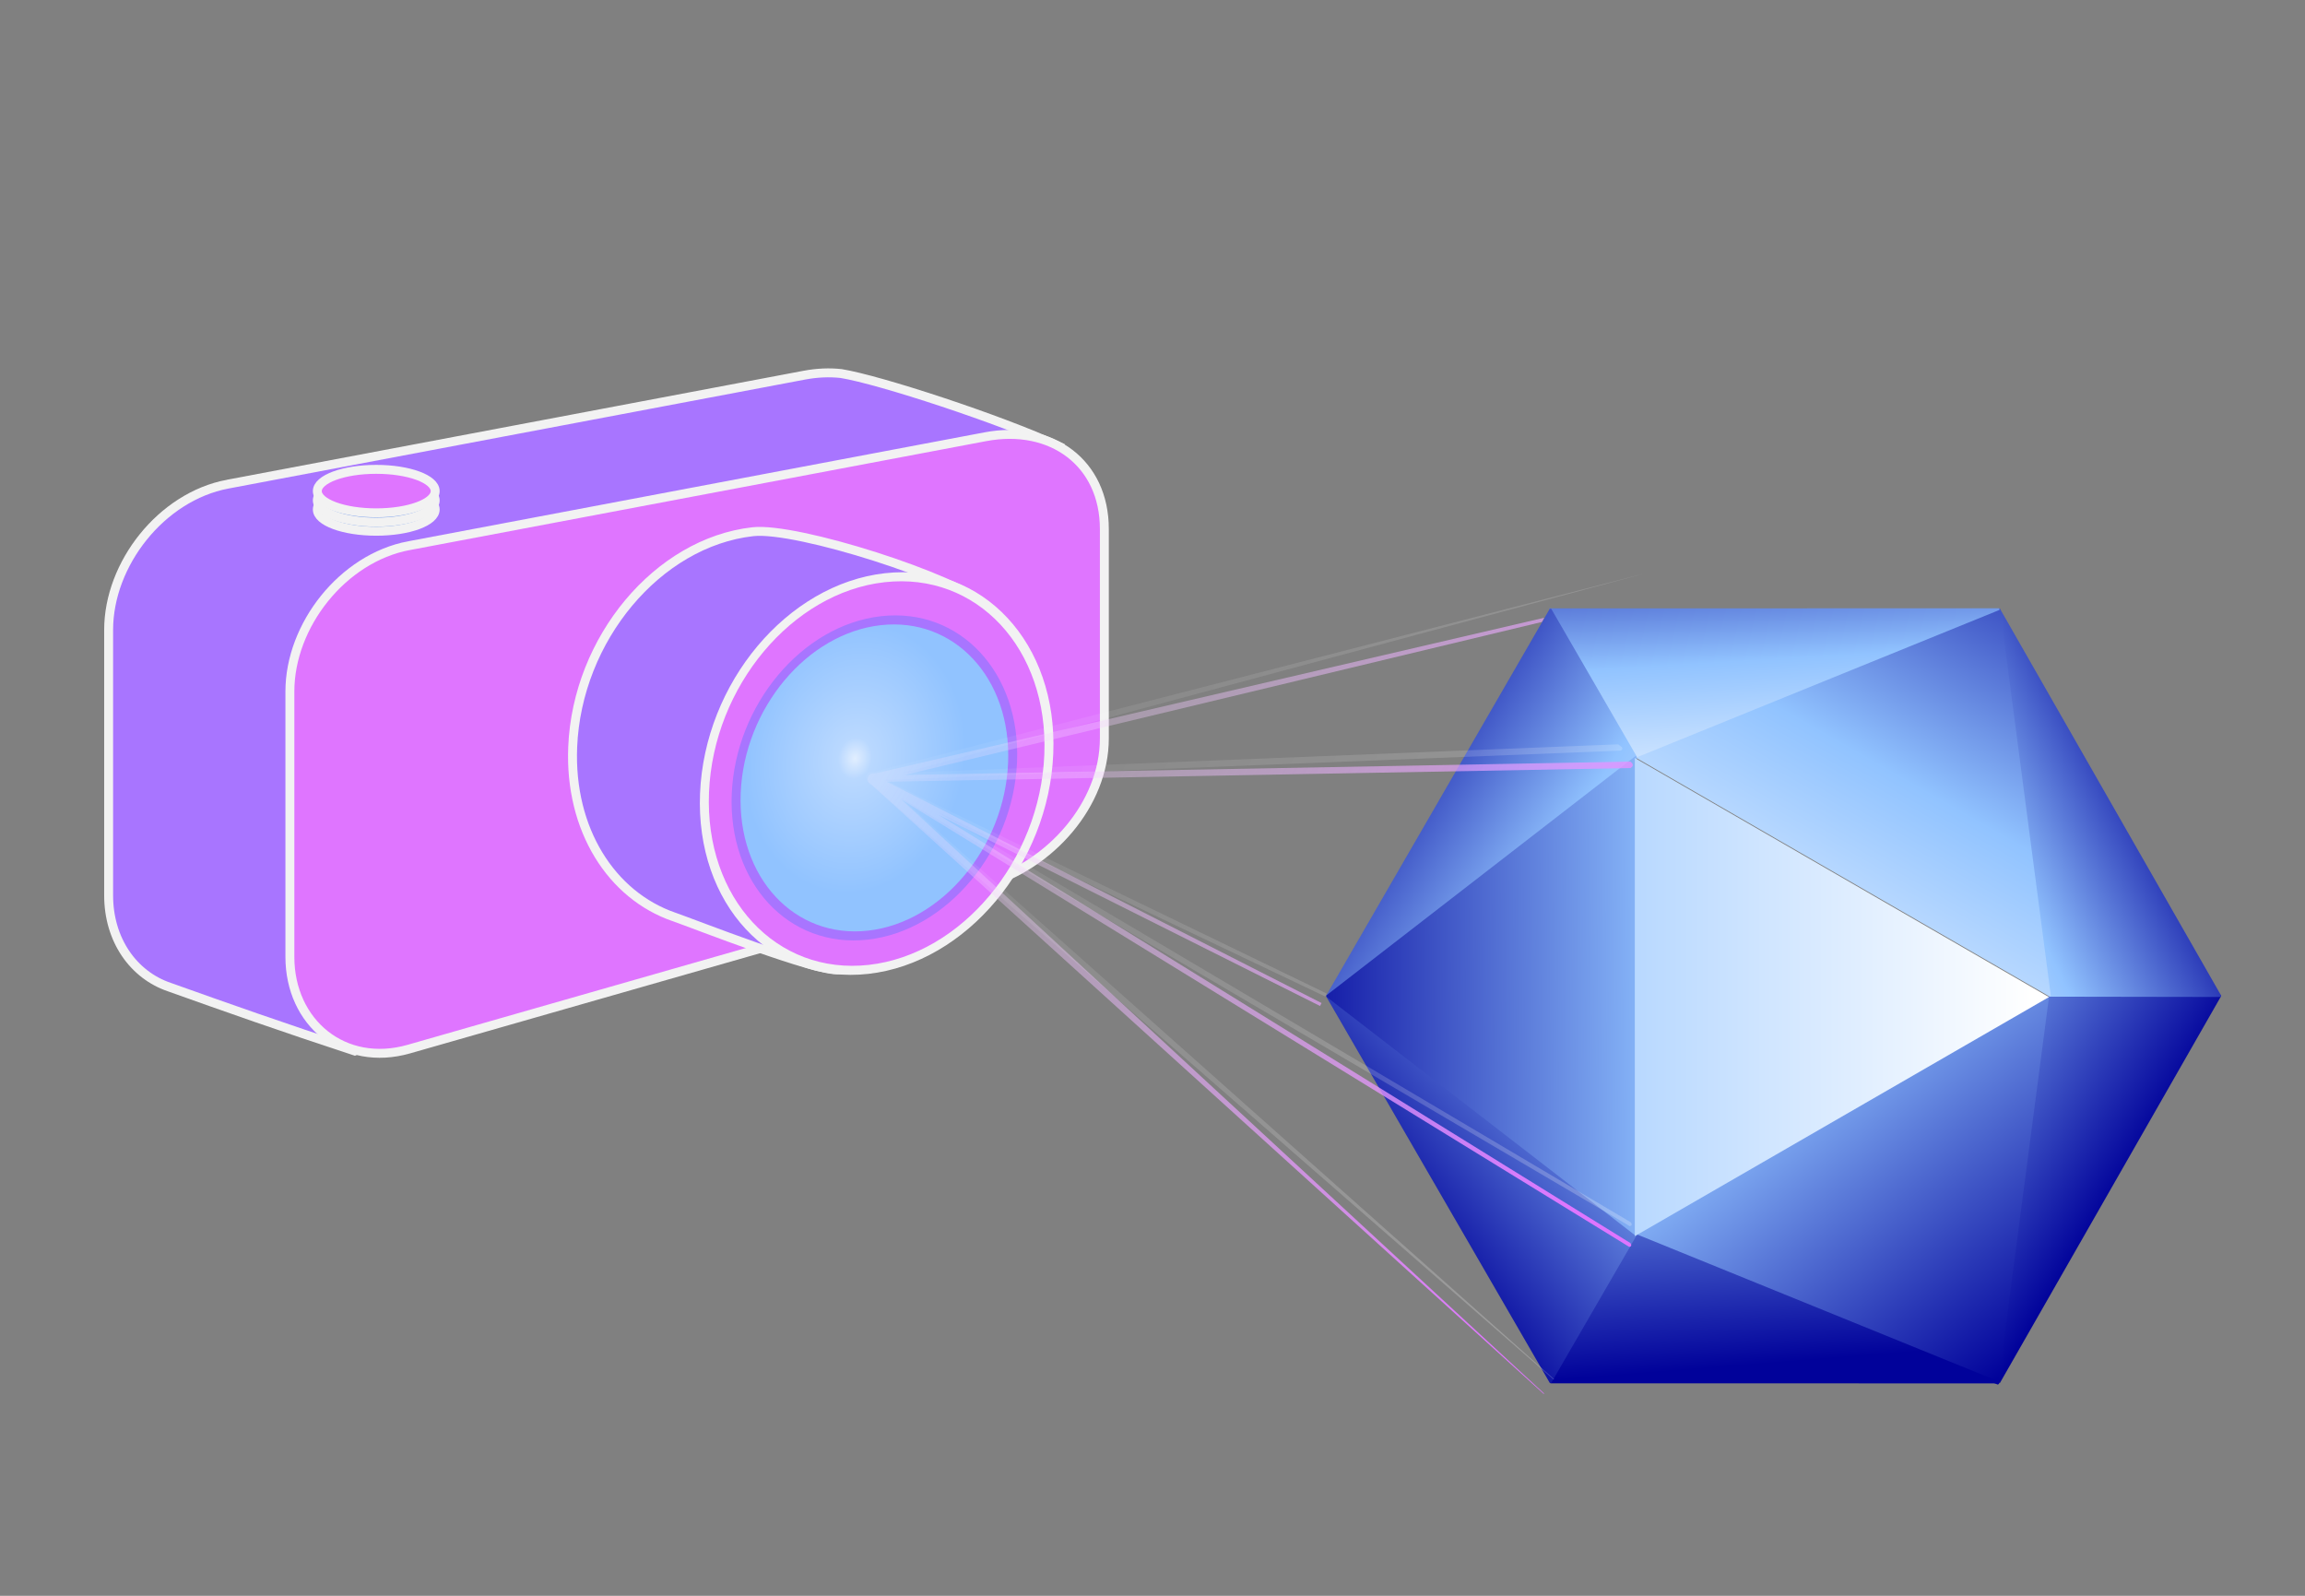<?xml version="1.0" encoding="UTF-8" standalone="no"?>
<svg
   xmlns:dc="http://purl.org/dc/elements/1.1/"
   xmlns:cc="http://creativecommons.org/ns#"
   xmlns:rdf="http://www.w3.org/1999/02/22-rdf-syntax-ns#"
   xmlns:svg="http://www.w3.org/2000/svg"
   xmlns="http://www.w3.org/2000/svg"
   xmlns:xlink="http://www.w3.org/1999/xlink"
   id="svg8"
   version="1.1"
   viewBox="0 0 103.188 71.438"
   height="270"
   width="390">
  <rect x="0" y="0" width="103.188" height="71.438" fill="#808080" stroke="none"/>
  <defs
     id="defs2">
    <linearGradient
       id="linearGradient14499">
      <stop
         id="stop14493"
         offset="0"
         style="stop-color:#fe8502;stop-opacity:1;" />
      <stop
         style="stop-color:#ffc656;stop-opacity:1"
         offset="0.738"
         id="stop14495" />
      <stop
         id="stop14497"
         offset="1"
         style="stop-color:#fff07b;stop-opacity:1" />
    </linearGradient>
    <linearGradient
       id="linearGradient5184">
      <stop
         style="stop-color:#73adfa;stop-opacity:1"
         offset="0"
         id="stop5180" />
      <stop
         style="stop-color:#104ba9;stop-opacity:1"
         offset="1"
         id="stop5182" />
    </linearGradient>
    <linearGradient
       id="linearGradient5178">
      <stop
         id="stop5172"
         offset="0"
         style="stop-color:#104ba9;stop-opacity:1" />
      <stop
         id="stop5176"
         offset="1"
         style="stop-color:#73adfa;stop-opacity:1" />
    </linearGradient>
    <linearGradient
       id="linearGradient11704">
      <stop
         id="stop11700"
         offset="0"
         style="stop-color:#df75ff;stop-opacity:1" />
      <stop
         id="stop11702"
         offset="1"
         style="stop-color:#ffffff;stop-opacity:0;" />
    </linearGradient>
    <marker
       style="overflow:visible"
       id="Arrow2Send"
       refX="0"
       refY="0"
       orient="auto">
      <path
         transform="matrix(-0.3,0,0,-0.3,0.69,0)"
         d="M 8.719,4.034 -2.207,0.016 8.719,-4.002 c -1.745,2.372 -1.735,5.617 -6e-7,8.035 z"
         style="fill:#000000;fill-opacity:1;fill-rule:evenodd;stroke:#000000;stroke-width:0.625;stroke-linejoin:round;stroke-opacity:1"
         id="path10420" />
    </marker>
    <marker
       style="overflow:visible"
       id="Arrow1Lend"
       refX="0"
       refY="0"
       orient="auto">
      <path
         transform="matrix(-0.8,0,0,-0.8,-10,0)"
         style="fill:#000000;fill-opacity:1;fill-rule:evenodd;stroke:#000000;stroke-width:1pt;stroke-opacity:1"
         d="M 0,0 5,-5 -12.5,0 5,5 Z"
         id="path10390" />
    </marker>
    <marker
       style="overflow:visible"
       id="Arrow1Lstart"
       refX="0"
       refY="0"
       orient="auto">
      <path
         transform="matrix(0.8,0,0,0.8,10,0)"
         style="fill:#000000;fill-opacity:1;fill-rule:evenodd;stroke:#000000;stroke-width:1pt;stroke-opacity:1"
         d="M 0,0 5,-5 -12.5,0 5,5 Z"
         id="path10387" />
    </marker>
    <linearGradient
       id="linearGradient2843">
      <stop
         style="stop-color:#ffffff;stop-opacity:1"
         offset="0"
         id="stop2837" />
      <stop
         id="stop2839"
         offset="0.322"
         style="stop-color:#ffda91;stop-opacity:1;" />
      <stop
         style="stop-color:#fe8502;stop-opacity:1"
         offset="1"
         id="stop2841" />
    </linearGradient>
    <linearGradient
       id="linearGradient2835">
      <stop
         style="stop-color:#ffffff;stop-opacity:1"
         offset="0"
         id="stop2829" />
      <stop
         id="stop2831"
         offset="0.43"
         style="stop-color:#ffda91;stop-opacity:1;" />
      <stop
         style="stop-color:#fe8502;stop-opacity:1"
         offset="1"
         id="stop2833" />
    </linearGradient>
    <linearGradient
       id="linearGradient2827">
      <stop
         id="stop2821"
         offset="0"
         style="stop-color:#ffffff;stop-opacity:1" />
      <stop
         style="stop-color:#ffda91;stop-opacity:1;"
         offset="0.297"
         id="stop2823" />
      <stop
         id="stop2825"
         offset="1"
         style="stop-color:#fe8502;stop-opacity:1" />
    </linearGradient>
    <linearGradient
       id="linearGradient4068">
      <stop
         style="stop-color:#e5f1ff;stop-opacity:1"
         offset="0"
         id="stop4062" />
      <stop
         id="stop4064"
         offset="0.629"
         style="stop-color:#91c3ff;stop-opacity:1;" />
      <stop
         style="stop-color:#0a0fa0;stop-opacity:1"
         offset="1"
         id="stop4066" />
    </linearGradient>
    <linearGradient
       id="linearGradient3961">
      <stop
         id="stop3955"
         offset="0"
         style="stop-color:#ffffff;stop-opacity:1" />
      <stop
         style="stop-color:#91c3ff;stop-opacity:1;"
         offset="0.752"
         id="stop3957" />
      <stop
         id="stop3959"
         offset="1"
         style="stop-color:#0a0fa0;stop-opacity:1" />
    </linearGradient>
    <linearGradient
       id="linearGradient3949">
      <stop
         style="stop-color:#ffffff;stop-opacity:1"
         offset="0"
         id="stop3943" />
      <stop
         id="stop3945"
         offset="0.5"
         style="stop-color:#91c3ff;stop-opacity:1;" />
      <stop
         style="stop-color:#0a0fa0;stop-opacity:1"
         offset="1"
         id="stop3947" />
    </linearGradient>
    <linearGradient
       id="linearGradient3149">
      <stop
         id="stop3143"
         offset="0"
         style="stop-color:#080c9f;stop-opacity:1" />
      <stop
         style="stop-color:#91c3ff;stop-opacity:1;"
         offset="0.5"
         id="stop3145" />
      <stop
         id="stop3147"
         offset="1"
         style="stop-color:#ffffff;stop-opacity:1;" />
    </linearGradient>
    <linearGradient
       id="linearGradient11259">
      <stop
         style="stop-color:#01029a;stop-opacity:1;"
         offset="0"
         id="stop11253" />
      <stop
         id="stop11255"
         offset="0.49"
         style="stop-color:#91c3ff;stop-opacity:1;" />
      <stop
         style="stop-color:#ffffff;stop-opacity:1"
         offset="1"
         id="stop11257" />
    </linearGradient>
    <linearGradient
       id="linearGradient11171">
      <stop
         id="stop11165"
         offset="0"
         style="stop-color:#01029a;stop-opacity:1;" />
      <stop
         style="stop-color:#91c3ff;stop-opacity:1;"
         offset="0.8"
         id="stop11167" />
      <stop
         id="stop11169"
         offset="1"
         style="stop-color:#ffffff;stop-opacity:1;" />
    </linearGradient>
    <linearGradient
       id="linearGradient12076">
      <stop
         style="stop-color:#ffda91;stop-opacity:1"
         offset="0"
         id="stop12072" />
      <stop
         style="stop-color:#ffffff;stop-opacity:0;"
         offset="1"
         id="stop12074" />
    </linearGradient>
    <linearGradient
       id="linearGradient12020">
      <stop
         id="stop12016"
         offset="0"
         style="stop-color:#ffffff;stop-opacity:1;" />
      <stop
         id="stop12018"
         offset="1"
         style="stop-color:#ffffff;stop-opacity:0;" />
    </linearGradient>
    <linearGradient
       id="linearGradient11630">
      <stop
         style="stop-color:#e1eeff;stop-opacity:1"
         offset="0"
         id="stop11626" />
      <stop
         id="stop11632"
         offset="0.154"
         style="stop-color:#b9d8ff;stop-opacity:1" />
      <stop
         style="stop-color:#91c3ff;stop-opacity:1"
         offset="1"
         id="stop11628" />
    </linearGradient>
    <linearGradient
       id="linearGradient9643-8-4-70-1-1-8-7-8-8-0-8-3-9">
      <stop
         id="stop11310"
         offset="0"
         style="stop-color:#739bea;stop-opacity:1" />
      <stop
         id="stop11314"
         offset="1"
         style="stop-color:#b9d8ff;stop-opacity:1" />
    </linearGradient>
    <linearGradient
       id="linearGradient4962">
      <stop
         style="stop-color:#061221;stop-opacity:0.314"
         offset="0"
         id="stop4958" />
      <stop
         style="stop-color:#061221;stop-opacity:0;"
         offset="1"
         id="stop4960" />
    </linearGradient>
    <linearGradient
       id="linearGradient4943">
      <stop
         id="stop4939"
         offset="0"
         style="stop-color:#061221;stop-opacity:0.314" />
      <stop
         id="stop4941"
         offset="1"
         style="stop-color:#061221;stop-opacity:0;" />
    </linearGradient>
    <linearGradient
       gradientTransform="matrix(2.715,0,0,2.715,334.573,140.789)"
       gradientUnits="userSpaceOnUse"
       y2="164.303"
       x2="531.499"
       y1="149.518"
       x1="300.308"
       id="linearGradient4945"
       xlink:href="#linearGradient4943" />
    <linearGradient
       y2="163.514"
       x2="521.503"
       y1="149.518"
       x1="300.308"
       gradientTransform="matrix(2.715,0,0,2.715,334.573,140.789)"
       gradientUnits="userSpaceOnUse"
       id="linearGradient4950"
       xlink:href="#linearGradient4962" />
    <linearGradient
       id="linearGradient9643-8-4-70-1-1-8-7-8-8-0-8-3-9-3">
      <stop
         style="stop-color:#01029a;stop-opacity:1;"
         offset="0"
         id="stop9645-4-05-9-7-7-9-4-74-3-3-4-3-69" />
      <stop
         id="stop9649-0-06-3-3-1-2-0-2-7-8-9-6-82"
         offset="0.5"
         style="stop-color:#91c3ff;stop-opacity:1;" />
      <stop
         style="stop-color:#ffffff;stop-opacity:1;"
         offset="1"
         id="stop9647-7-5-3-0-98-8-9-7-1-8-6-2-55" />
    </linearGradient>
    <linearGradient
       gradientTransform="matrix(3.78,0,0,3.78,-0.505,-37.469)"
       gradientUnits="userSpaceOnUse"
       y2="145.992"
       x2="366.519"
       y1="144.255"
       x1="414.631"
       id="linearGradient1173"
       xlink:href="#linearGradient4943" />
    <linearGradient
       gradientUnits="userSpaceOnUse"
       y2="191.818"
       x2="414.33"
       y1="191.818"
       x1="393.142"
       id="linearGradient1193"
       xlink:href="#linearGradient4943" />
    <linearGradient
       y2="208.547"
       x2="412.254"
       y1="184.698"
       x1="372.487"
       gradientTransform="matrix(3.78,0,0,3.78,-0.505,-37.469)"
       gradientUnits="userSpaceOnUse"
       id="linearGradient1196"
       xlink:href="#linearGradient4943" />
    <radialGradient
       gradientUnits="userSpaceOnUse"
       gradientTransform="matrix(0.8,-0.011,0.06,0.973,34.676,8.816)"
       r="5.683"
       fy="232.508"
       fx="239.642"
       cy="232.508"
       cx="239.642"
       id="radialGradient11624"
       xlink:href="#linearGradient11630" />
    <linearGradient
       gradientUnits="userSpaceOnUse"
       y2="707.122"
       x2="855.589"
       y1="789.214"
       x1="985.652"
       id="linearGradient12022"
       xlink:href="#linearGradient12076" />
    <linearGradient
       y2="182.431"
       x2="193.652"
       y1="127.053"
       x1="265.888"
       gradientUnits="userSpaceOnUse"
       id="linearGradient14239"
       xlink:href="#linearGradient4943" />
    <radialGradient
       xlink:href="#linearGradient11171"
       id="radialGradient11163"
       cx="36.394"
       cy="1255.133"
       fx="36.394"
       fy="1255.133"
       r="2.913"
       gradientTransform="matrix(2.042,9.7956039e-7,-1.4964507e-6,3.119,-38.556,-2659.909)"
       gradientUnits="userSpaceOnUse" />
    <linearGradient
       id="linearGradient14084-3-1-2-0-1-1-9-4-3-8-8-19-74">
      <stop
         style="stop-color:#fe8502;stop-opacity:1;"
         offset="0"
         id="stop14086-4-0-9-4-7-7-54-14-0-9-78-53-0" />
      <stop
         id="stop14088-3-6-5-4-1-1-3-39-0-3-7-25-9"
         offset="0.72"
         style="stop-color:#ffda91;stop-opacity:1;" />
      <stop
         style="stop-color:#ffffff;stop-opacity:1;"
         offset="1"
         id="stop14090-9-8-6-9-7-1-1-88-4-4-30-2-4" />
    </linearGradient>
    <linearGradient
       id="linearGradient9651-6-13-11-7-9-5-5-4-8-3-8-3-6-6-86-82">
      <stop
         style="stop-color:#fe8502;stop-opacity:1;"
         offset="0"
         id="stop9653-1-9-9-2-3-4-3-9-2-3-7-0-0-42-77-4" />
      <stop
         id="stop9657-5-3-0-1-6-1-2-8-4-41-7-1-6-19-22-5"
         offset="0.738"
         style="stop-color:#ffda91;stop-opacity:1;" />
      <stop
         style="stop-color:#ffffff;stop-opacity:1;"
         offset="1"
         id="stop9655-4-93-4-7-3-3-3-0-5-1-8-2-6-16-9-5" />
    </linearGradient>
    <radialGradient
       xlink:href="#linearGradient3949"
       id="radialGradient3941"
       cx="-176.704"
       cy="1182.94"
       fx="-176.704"
       fy="1182.94"
       r="7.533"
       gradientTransform="matrix(1.987,-0.012,0.014,2.385,192.989,-1650.539)"
       gradientUnits="userSpaceOnUse" />
    <radialGradient
       xlink:href="#linearGradient3961"
       id="radialGradient3953"
       cx="-175.717"
       cy="1201.037"
       fx="-175.717"
       fy="1201.037"
       r="12.027"
       gradientTransform="matrix(1,0.003,-0.003,1.138,3.649,-165.743)"
       gradientUnits="userSpaceOnUse" />
    <radialGradient
       xlink:href="#linearGradient3949"
       id="radialGradient4081-4-2"
       gradientUnits="userSpaceOnUse"
       gradientTransform="matrix(1.987,-0.012,0.014,2.385,196.518,-1645.282)"
       cx="-176.704"
       cy="1182.94"
       fx="-176.704"
       fy="1182.94"
       r="7.533" />
    <radialGradient
       xlink:href="#linearGradient2843"
       id="radialGradient4081-4-1-9-4"
       gradientUnits="userSpaceOnUse"
       gradientTransform="matrix(1.987,-0.012,0.014,2.385,192.989,-1650.539)"
       cx="-176.704"
       cy="1182.94"
       fx="-176.704"
       fy="1182.94"
       r="7.533" />
    <linearGradient
       id="linearGradient2749-9"
       gradientTransform="scale(1.034,0.967)"
       x1="-540.552"
       y1="816.672"
       x2="-506.255"
       y2="816.672"
       gradientUnits="userSpaceOnUse">
      <stop
         style="stop-color:#fe8502;stop-opacity:1;"
         offset="0"
         id="stop2743" />
      <stop
         id="stop2745"
         offset="0.738"
         style="stop-color:#ffda91;stop-opacity:1;" />
      <stop
         style="stop-color:#ffffff;stop-opacity:1;"
         offset="1"
         id="stop2747" />
    </linearGradient>
    <linearGradient
       id="linearGradient2763-2"
       gradientTransform="scale(0.895,1.118)"
       x1="-654.262"
       y1="706.647"
       x2="-624.614"
       y2="706.647"
       gradientUnits="userSpaceOnUse">
      <stop
         style="stop-color:#01029a;stop-opacity:1;"
         offset="0"
         id="stop2757" />
      <stop
         id="stop2759"
         offset="0.5"
         style="stop-color:#91c3ff;stop-opacity:1;" />
      <stop
         style="stop-color:#ffffff;stop-opacity:1;"
         offset="1"
         id="stop2761" />
    </linearGradient>
    <linearGradient
       id="linearGradient3173-0"
       gradientTransform="scale(0.913,1.095)"
       x1="174.472"
       y1="1059.717"
       x2="187.778"
       y2="1059.717"
       gradientUnits="userSpaceOnUse">
      <stop
         style="stop-color:#fe8502;stop-opacity:1;"
         offset="0"
         id="stop3167" />
      <stop
         id="stop3169"
         offset="0.738"
         style="stop-color:#ffda91;stop-opacity:1;" />
      <stop
         style="stop-color:#ffffff;stop-opacity:1;"
         offset="1"
         id="stop3171" />
    </linearGradient>
    <radialGradient
       r="5.683"
       fy="232.508"
       fx="239.642"
       cy="232.508"
       cx="239.642"
       gradientTransform="matrix(0.8,-0.011,0.06,0.973,34.676,8.816)"
       gradientUnits="userSpaceOnUse"
       id="radialGradient13086-1-7"
       xlink:href="#linearGradient11630" />
    <linearGradient
       y2="790.318"
       x2="-556.917"
       y1="832.899"
       x1="-550.473"
       gradientUnits="userSpaceOnUse"
       id="linearGradient11656"
       xlink:href="#linearGradient9643-8-4-70-1-1-8-7-8-8-0-8-3-9-3" />
    <linearGradient
       y2="790.318"
       x2="-556.917"
       y1="832.899"
       x1="-550.473"
       gradientUnits="userSpaceOnUse"
       id="linearGradient11658"
       xlink:href="#linearGradient9643-8-4-70-1-1-8-7-8-8-0-8-3-9-3" />
    <linearGradient
       y2="812.482"
       x2="-556.946"
       y1="837.721"
       x1="-516.825"
       gradientTransform="translate(-2.5775487e-6,2.5391995e-6)"
       gradientUnits="userSpaceOnUse"
       id="linearGradient11660"
       xlink:href="#linearGradient9643-8-4-70-1-1-8-7-8-8-0-8-3-9-3" />
    <linearGradient
       y2="812.482"
       x2="-556.946"
       y1="837.721"
       x1="-516.825"
       gradientUnits="userSpaceOnUse"
       id="linearGradient11662"
       xlink:href="#linearGradient9643-8-4-70-1-1-8-7-8-8-0-8-3-9-3" />
    <linearGradient
       y2="817.418"
       x2="-542.886"
       y1="802.897"
       x1="-513.368"
       gradientUnits="userSpaceOnUse"
       id="linearGradient11664"
       xlink:href="#linearGradient9643-8-4-70-1-1-8-7-8-8-0-8-3-9-3" />
    <linearGradient
       y2="817.418"
       x2="-542.886"
       y1="802.897"
       x1="-513.368"
       gradientUnits="userSpaceOnUse"
       id="linearGradient11666"
       xlink:href="#linearGradient9643-8-4-70-1-1-8-7-8-8-0-8-3-9-3" />
    <linearGradient
       y2="829.737"
       x2="-550.868"
       y1="778.683"
       x1="-521.671"
       gradientUnits="userSpaceOnUse"
       id="linearGradient11668"
       xlink:href="#linearGradient9643-8-4-70-1-1-8-7-8-8-0-8-3-9-3" />
    <linearGradient
       y2="829.737"
       x2="-550.868"
       y1="778.683"
       x1="-521.671"
       gradientUnits="userSpaceOnUse"
       id="linearGradient11670"
       xlink:href="#linearGradient9643-8-4-70-1-1-8-7-8-8-0-8-3-9-3" />
    <linearGradient
       y2="805.755"
       x2="-559.582"
       y1="854.735"
       x1="-555.7"
       gradientUnits="userSpaceOnUse"
       id="linearGradient11672"
       xlink:href="#linearGradient9643-8-4-70-1-1-8-7-8-8-0-8-3-9-3" />
    <linearGradient
       y2="805.755"
       x2="-559.582"
       y1="854.735"
       x1="-555.7"
       gradientUnits="userSpaceOnUse"
       id="linearGradient11674"
       xlink:href="#linearGradient9643-8-4-70-1-1-8-7-8-8-0-8-3-9-3" />
    <linearGradient
       y2="809.278"
       x2="-552.206"
       y1="779.429"
       x1="-553.971"
       gradientUnits="userSpaceOnUse"
       id="linearGradient11676"
       xlink:href="#linearGradient9643-8-4-70-1-1-8-7-8-8-0-8-3-9-3" />
    <linearGradient
       y2="809.278"
       x2="-552.206"
       y1="779.429"
       x1="-553.971"
       gradientUnits="userSpaceOnUse"
       id="linearGradient11678"
       xlink:href="#linearGradient9643-8-4-70-1-1-8-7-8-8-0-8-3-9-3" />
    <linearGradient
       y2="820.066"
       x2="-548.177"
       y1="798.515"
       x1="-582.163"
       gradientUnits="userSpaceOnUse"
       id="linearGradient11680"
       xlink:href="#linearGradient9643-8-4-70-1-1-8-7-8-8-0-8-3-9-3" />
    <linearGradient
       y2="820.066"
       x2="-548.177"
       y1="798.515"
       x1="-582.163"
       gradientUnits="userSpaceOnUse"
       id="linearGradient11682"
       xlink:href="#linearGradient9643-8-4-70-1-1-8-7-8-8-0-8-3-9-3" />
    <linearGradient
       y2="812.386"
       x2="-539.188"
       y1="843.157"
       x1="-579.282"
       gradientUnits="userSpaceOnUse"
       id="linearGradient11684"
       xlink:href="#linearGradient9643-8-4-70-1-1-8-7-8-8-0-8-3-9-3" />
    <linearGradient
       y2="812.386"
       x2="-539.188"
       y1="843.157"
       x1="-579.282"
       gradientUnits="userSpaceOnUse"
       id="linearGradient11686"
       xlink:href="#linearGradient9643-8-4-70-1-1-8-7-8-8-0-8-3-9-3" />
    <linearGradient
       y2="822.268"
       x2="-521.325"
       y1="822.844"
       x1="-590.461"
       gradientUnits="userSpaceOnUse"
       id="linearGradient11688"
       xlink:href="#linearGradient9643-8-4-70-1-1-8-7-8-8-0-8-3-9-3" />
    <linearGradient
       y2="822.268"
       x2="-521.325"
       y1="822.844"
       x1="-590.461"
       gradientUnits="userSpaceOnUse"
       id="linearGradient11690"
       xlink:href="#linearGradient9643-8-4-70-1-1-8-7-8-8-0-8-3-9-3" />
    <linearGradient
       y2="831.728"
       x2="-535.722"
       y1="797.108"
       x1="-595.686"
       gradientUnits="userSpaceOnUse"
       id="linearGradient11692"
       xlink:href="#linearGradient9643-8-4-70-1-1-8-7-8-8-0-8-3-9-3" />
    <linearGradient
       y2="707.122"
       x2="855.589"
       y1="789.214"
       x1="985.652"
       gradientTransform="matrix(0.265,0,0,0.265,0,11.25)"
       gradientUnits="userSpaceOnUse"
       id="linearGradient11694"
       xlink:href="#linearGradient11704" />
    <linearGradient
       y2="707.122"
       x2="855.589"
       y1="789.214"
       x1="985.652"
       gradientTransform="matrix(0.265,-0.005,0.005,0.265,-3.698,15.563)"
       gradientUnits="userSpaceOnUse"
       id="linearGradient11696"
       xlink:href="#linearGradient12020" />
    <linearGradient
       y2="707.122"
       x2="855.589"
       y1="789.214"
       x1="985.652"
       gradientTransform="matrix(0.265,0.005,-0.005,0.265,3.634,7.187)"
       gradientUnits="userSpaceOnUse"
       id="linearGradient11698"
       xlink:href="#linearGradient12020" />
    <radialGradient
       r="5.683"
       fy="232.508"
       fx="239.642"
       cy="232.508"
       cx="239.642"
       gradientTransform="matrix(0.8,-0.011,0.06,0.973,34.676,8.816)"
       gradientUnits="userSpaceOnUse"
       id="radialGradient11737"
       xlink:href="#linearGradient11630" />
  </defs>
  <g
     transform="translate(-1308.224,-467.281)"
     id="layer1">
    <rect
       transform="scale(-1,1)"
       y="108.602"
       x="-264.906"
       height="198.438"
       width="254"
       id="rect849-0-5-3"
       style="display:inline;opacity:1;fill:#5b96df;fill-opacity:0;stroke:none;stroke-width:0.5;stroke-linecap:butt;stroke-miterlimit:4;stroke-dasharray:none;stroke-dashoffset:0;stroke-opacity:1;enable-background:new" />
    <g
       id="g11862">
      <rect
         style="opacity:1;fill:#ffffff;fill-opacity:0;stroke:none;stroke-width:5;stroke-linecap:round;stroke-linejoin:miter;stroke-miterlimit:4;stroke-dasharray:none;stroke-dashoffset:0;stroke-opacity:1"
         id="rect11764-6"
         width="103.188"
         height="71.438"
         x="1308.224"
         y="467.281" />
      <g
         id="g11735"
         transform="matrix(1.095,0,0,1.095,1095.34,276.474)"
         style="stroke-width:0.913">
        <path
           style="opacity:1;fill:#a875ff;fill-opacity:1;stroke:#f2f2f2;stroke-width:0.365;stroke-linecap:butt;stroke-linejoin:miter;stroke-miterlimit:4;stroke-dasharray:none;stroke-dashoffset:0;stroke-opacity:1"
           d="m 203.72,194.047 23.57,-4.455 c 0.529,-0.1 1.036,-0.12 1.51,-0.068 1.579,0.255 6.508,1.871 8.897,2.974 l -5.543,9.425 c -1.366,2.323 -2.402,4.706 -4.864,5.958 l -18.377,9.338 c -3,-0.986 -5.183,-1.757 -7.567,-2.608 -1.478,-0.498 -2.49,-1.929 -2.49,-3.753 V 200.005 c 0,-2.695 2.15,-5.445 4.864,-5.958 z"
           id="rect11566-7-6-5" />
        <path
           style="opacity:1;fill:#df75ff;fill-opacity:1;stroke:#f2f2f2;stroke-width:0.365;stroke-linecap:butt;stroke-linejoin:miter;stroke-miterlimit:4;stroke-dasharray:none;stroke-dashoffset:0;stroke-opacity:1"
           d="m 211.13,196.563 23.57,-4.455 c 2.714,-0.513 4.864,1.076 4.864,3.771 v 8.559 c 0,2.695 -2.209,5.197 -4.864,5.958 l -23.57,6.747 c -2.655,0.76 -4.864,-1.076 -4.864,-3.771 V 202.52 c 0,-2.695 2.15,-5.445 4.864,-5.958 z"
           id="rect11566-6-0" />
        <path
           style="opacity:1;fill:#a875ff;fill-opacity:1;stroke:#f2f2f2;stroke-width:0.365;stroke-linecap:butt;stroke-linejoin:miter;stroke-miterlimit:4;stroke-dasharray:none;stroke-dashoffset:0;stroke-opacity:1"
           d="m 231.898,203.205 c -0.181,4.422 0.709,10.257 -3.176,10.696 -0.915,0.103 -5.968,-1.891 -6.755,-2.163 -2.555,-0.881 -4.277,-3.564 -4.139,-6.945 0.181,-4.422 3.477,-8.363 7.363,-8.802 1.804,-0.204 8.353,1.904 9.546,3.034 1.377,1.304 -2.741,1.81 -2.838,4.179 z"
           id="path11586-6-55-6" />
        <ellipse
           style="opacity:1;fill:#df75ff;fill-opacity:1;stroke:#f2f2f2;stroke-width:0.368;stroke-linecap:butt;stroke-linejoin:miter;stroke-miterlimit:4;stroke-dasharray:none;stroke-dashoffset:0;stroke-opacity:1"
           id="path11586-1-2"
           cx="241.261"
           cy="233.132"
           rx="7.08"
           ry="8.014"
           transform="matrix(0.994,-0.112,-0.041,0.999,0,0)" />
        <ellipse
           style="opacity:1;fill:url(#radialGradient11737);fill-opacity:1;stroke:#a875ff;stroke-width:0.368;stroke-linecap:butt;stroke-linejoin:miter;stroke-miterlimit:4;stroke-dasharray:none;stroke-dashoffset:0;stroke-opacity:1"
           id="path11586-62-4-6"
           cx="241.175"
           cy="233.301"
           rx="5.683"
           ry="6.434"
           transform="matrix(0.994,-0.112,-0.041,0.999,0,0)" />
        <g
           id="g1423-0-8-4-7-3-9-7-5-2-0-5-7-7-8-8-2-4-2-8-3-4-8-1"
           transform="matrix(0.479,0,0,0.479,529.063,-179.122)"
           style="stroke-width:0.576">
          <path
             id="path1275-6-0-1-4-8-7-8-2-6-5-9-2-6-3-6-6-3-2-8-9-6-7-5-0"
             d="m -550.748,833.184 -13.485,-17.333 h 26.776 z"
             style="opacity:1;fill:url(#linearGradient11656);fill-opacity:1;stroke:url(#linearGradient11658);stroke-width:0.093;stroke-linecap:butt;stroke-linejoin:bevel;stroke-miterlimit:4;stroke-dasharray:none;stroke-dashoffset:0;stroke-opacity:1"
             transform="matrix(1.32,-0.762,0.762,1.32,-435.998,-663.632)" />
          <path
             id="path1275-6-2-2-9-4-3-0-5-3-6-1-6-6-9-4-6-2-3-7-9-4-0-9-6-8"
             d="m -509.119,822.704 -18.886,33.03 4.334,-33.005 z"
             style="opacity:1;fill:url(#linearGradient11660);fill-opacity:1;stroke:url(#linearGradient11662);stroke-width:0.142;stroke-linecap:butt;stroke-linejoin:bevel;stroke-miterlimit:4;stroke-dasharray:none;stroke-dashoffset:0;stroke-opacity:1" />
          <path
             id="path1275-6-2-1-5-9-2-3-9-8-8-5-3-0-5-6-6-6-7-6-1-6-9-3-0-3-7"
             d="m -509.119,822.754 -18.886,-33.03 4.334,33.005 z"
             style="opacity:1;fill:url(#linearGradient11664);fill-opacity:1;stroke:url(#linearGradient11666);stroke-width:0.142;stroke-linecap:butt;stroke-linejoin:bevel;stroke-miterlimit:4;stroke-dasharray:none;stroke-dashoffset:0;stroke-opacity:1" />
          <path
             id="path1275-6-1-4-5-2-1-9-3-3-0-5-1-5-0-4-9-7-5-3-1-2-0-2-8-5"
             d="m -528.004,789.724 -31.006,12.601 35.34,20.404 z"
             style="opacity:1;fill:url(#linearGradient11668);fill-opacity:1;stroke:url(#linearGradient11670);stroke-width:0.142;stroke-linecap:butt;stroke-linejoin:bevel;stroke-miterlimit:4;stroke-dasharray:none;stroke-dashoffset:0;stroke-opacity:1" />
          <path
             id="path1275-6-6-1-7-9-2-5-6-1-9-2-3-1-0-6-9-1-3-5-8-66-8-9-0-9"
             d="m -566.303,855.731 7.292,-12.598 31.006,12.601 z"
             style="opacity:1;fill:url(#linearGradient11672);fill-opacity:1;stroke:url(#linearGradient11674);stroke-width:0.142;stroke-linecap:butt;stroke-linejoin:bevel;stroke-miterlimit:4;stroke-dasharray:none;stroke-dashoffset:0;stroke-opacity:1" />
          <path
             id="path1275-6-6-7-3-8-4-5-3-6-5-5-0-3-9-1-2-79-6-34-6-9-7-6-8-2-0"
             d="m -566.303,789.727 7.292,12.598 31.006,-12.601 z"
             style="opacity:1;fill:url(#linearGradient11676);fill-opacity:1;stroke:url(#linearGradient11678);stroke-width:0.142;stroke-linecap:butt;stroke-miterlimit:4;stroke-dasharray:none;stroke-dashoffset:0;stroke-opacity:1" />
          <path
             id="path1275-6-6-7-4-7-2-9-0-6-8-1-1-9-3-7-8-2-2-1-02-8-5-9-1-6-9-1"
             d="m -566.303,789.727 7.292,12.598 -26.379,20.421 z"
             style="opacity:1;fill:url(#linearGradient11680);fill-opacity:1;stroke:url(#linearGradient11682);stroke-width:0.142;stroke-linecap:butt;stroke-linejoin:bevel;stroke-miterlimit:4;stroke-dasharray:none;stroke-dashoffset:0;stroke-opacity:1" />
          <path
             id="path1275-6-6-7-4-8-6-8-8-9-3-1-8-9-9-2-9-2-6-3-2-4-1-2-4-4-7-0-7"
             d="m -566.303,855.731 7.292,-12.598 -26.379,-20.387 z"
             style="opacity:1;fill:url(#linearGradient11684);fill-opacity:1;stroke:url(#linearGradient11686);stroke-width:0.142;stroke-linecap:butt;stroke-linejoin:bevel;stroke-miterlimit:4;stroke-dasharray:none;stroke-dashoffset:0;stroke-opacity:1" />
          <path
             id="path1275-6-6-7-4-9-5-6-3-7-8-9-9-2-3-8-3-8-9-1-8-8-0-0-74-4-8-6-9"
             d="m -559.01,802.325 v 40.808 l -26.379,-20.387 z"
             style="opacity:1;fill:url(#linearGradient11688);fill-opacity:1;stroke:url(#linearGradient11690);stroke-width:0.142;stroke-linecap:butt;stroke-linejoin:bevel;stroke-miterlimit:4;stroke-dasharray:none;stroke-dashoffset:0;stroke-opacity:1" />
          <path
             style="opacity:1;fill:url(#linearGradient11692);fill-opacity:1;stroke:none;stroke-width:0.093;stroke-linecap:butt;stroke-miterlimit:4;stroke-dasharray:none;stroke-dashoffset:0;stroke-opacity:1"
             id="path1275-7-4-9-5-5-1-1-1-5-0-8-8-6-8-66-3-9-2-1"
             d="m -534.96,832.324 -26.776,0 13.388,-23.189 z"
             transform="matrix(1.32,-0.762,0.762,1.32,-451.847,-683.47)" />
        </g>
        <path
           style="color:#000000;font-style:normal;font-variant:normal;font-weight:normal;font-stretch:normal;font-size:medium;line-height:normal;font-family:sans-serif;font-variant-ligatures:normal;font-variant-position:normal;font-variant-caps:normal;font-variant-numeric:normal;font-variant-alternates:normal;font-feature-settings:normal;text-indent:0;text-align:start;text-decoration:none;text-decoration-line:none;text-decoration-style:solid;text-decoration-color:#000000;letter-spacing:normal;word-spacing:normal;text-transform:none;writing-mode:lr-tb;direction:ltr;text-orientation:mixed;dominant-baseline:auto;baseline-shift:baseline;text-anchor:start;white-space:normal;shape-padding:0;clip-rule:nonzero;display:inline;overflow:visible;visibility:visible;opacity:1;isolation:auto;mix-blend-mode:normal;color-interpolation:sRGB;color-interpolation-filters:linearRGB;solid-color:#000000;solid-opacity:1;vector-effect:none;fill:url(#linearGradient11694);fill-opacity:1;fill-rule:nonzero;stroke:none;stroke-width:0.242px;stroke-linecap:butt;stroke-linejoin:miter;stroke-miterlimit:4;stroke-dasharray:none;stroke-dashoffset:0;stroke-opacity:1;color-rendering:auto;image-rendering:auto;shape-rendering:auto;text-rendering:auto;enable-background:accumulate"
           d="m 257.549,199.508 -27.296,6.352 c -0.064,0.016 -0.071,0.008 -0.13,0.008 -0.132,1e-5 -0.238,0.107 -0.238,0.238 0,0.076 0.035,0.143 0.09,0.187 0,0 0.02,0.009 0.064,0.039 l 27.488,24.909 0.014,-0.02 -26.278,-24.284 29.763,18.294 c 0.085,-0.017 0.102,-0.069 0.047,-0.156 l -28.299,-17.514 15.608,7.82 0.063,-0.12 -17.776,-9.048 30.41,-0.56 c 0.157,-0.108 0.081,-0.187 -0.006,-0.264 l -29.672,0.547 26.052,-6.256 z"
           id="path11962-6-8" />
        <ellipse
           style="opacity:1;fill:#739bea;fill-opacity:1;stroke:#f2f2f2;stroke-width:0.365;stroke-linecap:butt;stroke-linejoin:miter;stroke-miterlimit:4;stroke-dasharray:none;stroke-dashoffset:0;stroke-opacity:1"
           id="path11968-6-4-4-41"
           cx="209.797"
           cy="195.083"
           rx="2.409"
           ry="0.889" />
        <ellipse
           style="opacity:1;fill:#739bea;fill-opacity:1;stroke:#f2f2f2;stroke-width:0.365;stroke-linecap:butt;stroke-linejoin:miter;stroke-miterlimit:4;stroke-dasharray:none;stroke-dashoffset:0;stroke-opacity:1"
           id="path11968-6-9-1"
           cx="209.797"
           cy="194.711"
           rx="2.409"
           ry="0.889" />
        <ellipse
           style="opacity:1;fill:#df75ff;fill-opacity:1;stroke:#f2f2f2;stroke-width:0.365;stroke-linecap:butt;stroke-linejoin:miter;stroke-miterlimit:4;stroke-dasharray:none;stroke-dashoffset:0;stroke-opacity:1"
           id="path11968-1-7"
           cx="209.797"
           cy="194.33"
           rx="2.409"
           ry="0.889" />
        <path
           style="color:#000000;font-style:normal;font-variant:normal;font-weight:normal;font-stretch:normal;font-size:medium;line-height:normal;font-family:sans-serif;font-variant-ligatures:normal;font-variant-position:normal;font-variant-caps:normal;font-variant-numeric:normal;font-variant-alternates:normal;font-feature-settings:normal;text-indent:0;text-align:start;text-decoration:none;text-decoration-line:none;text-decoration-style:solid;text-decoration-color:#000000;letter-spacing:normal;word-spacing:normal;text-transform:none;writing-mode:lr-tb;direction:ltr;text-orientation:mixed;dominant-baseline:auto;baseline-shift:baseline;text-anchor:start;white-space:normal;shape-padding:0;clip-rule:nonzero;display:inline;overflow:visible;visibility:visible;opacity:0.223;isolation:auto;mix-blend-mode:normal;color-interpolation:sRGB;color-interpolation-filters:linearRGB;solid-color:#000000;solid-opacity:1;vector-effect:none;fill:url(#linearGradient11696);fill-opacity:1;fill-rule:nonzero;stroke:none;stroke-width:0.242px;stroke-linecap:butt;stroke-linejoin:miter;stroke-miterlimit:4;stroke-dasharray:none;stroke-dashoffset:0;stroke-opacity:1;color-rendering:auto;image-rendering:auto;shape-rendering:auto;text-rendering:auto;enable-background:accumulate"
           d="m 261.559,197.72 -31.372,8.073 c -0.064,0.017 -0.071,0.009 -0.13,0.01 -0.132,0.002 -0.236,0.111 -0.234,0.243 0.001,0.076 0.038,0.142 0.094,0.185 0,0 0.021,0.009 0.065,0.038 l 27.953,24.386 0.014,-0.02 -26.731,-23.783 29.828,17.531 c 0.085,-0.019 0.101,-0.071 0.044,-0.157 l -28.35,-16.778 15.858,7.547 0.061,-0.121 -18.049,-8.734 30.072,-1.2 c 0.155,-0.111 -0.021,-0.18 -0.11,-0.256 l -29.234,1.165 30.223,-8.126 z"
           id="path11962-7-2-0" />
      </g>
    </g>
    <g
       id="g4068-8"
       transform="translate(-0.748,83.442)" />
  </g>
</svg>
